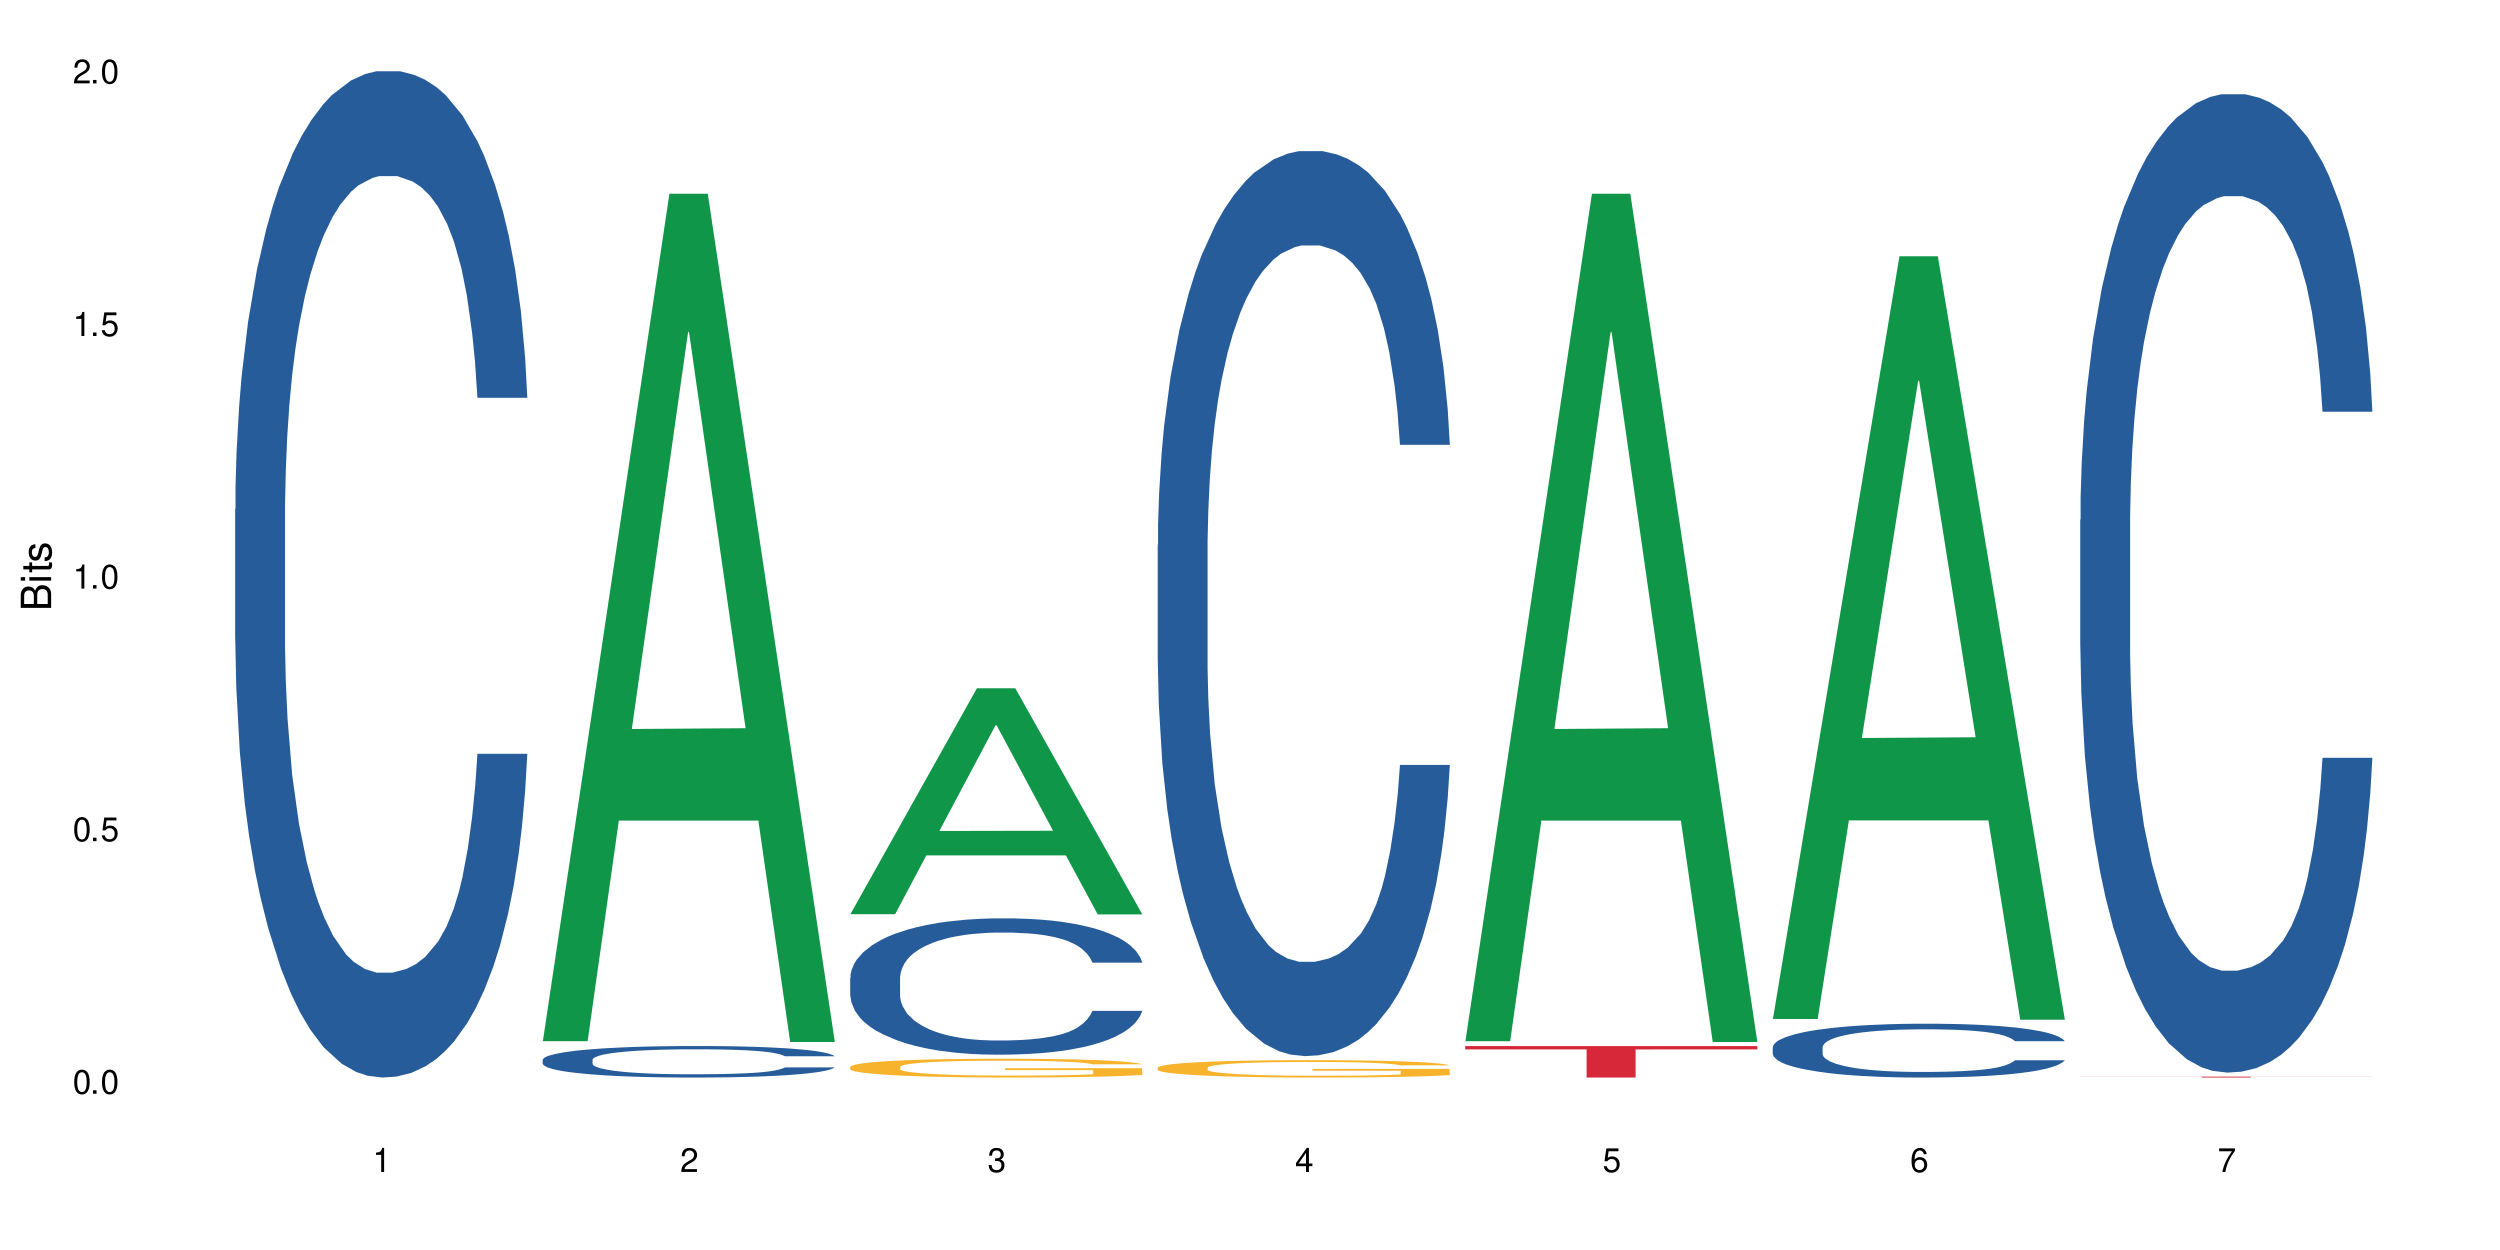<?xml version="1.0" encoding="UTF-8"?>
<svg xmlns="http://www.w3.org/2000/svg" xmlns:xlink="http://www.w3.org/1999/xlink" width="720" height="360" viewBox="0 0 720 360">
<defs>
<g>
<g id="glyph-0-0">
</g>
<g id="glyph-0-1">
<path d="M 2.641 -6.938 C 2 -6.938 1.422 -6.656 1.078 -6.172 C 0.641 -5.562 0.406 -4.641 0.406 -3.359 C 0.406 -1.016 1.188 0.219 2.641 0.219 C 4.078 0.219 4.859 -1.016 4.859 -3.297 C 4.859 -4.641 4.656 -5.547 4.203 -6.172 C 3.844 -6.656 3.281 -6.938 2.641 -6.938 Z M 2.641 -6.188 C 3.547 -6.188 4 -5.25 4 -3.375 C 4 -1.406 3.562 -0.484 2.625 -0.484 C 1.734 -0.484 1.281 -1.438 1.281 -3.344 C 1.281 -5.25 1.734 -6.188 2.641 -6.188 Z M 2.641 -6.188 "/>
</g>
<g id="glyph-0-2">
<path d="M 1.828 -1 L 0.828 -1 L 0.828 0 L 1.828 0 Z M 1.828 -1 "/>
</g>
<g id="glyph-0-3">
<path d="M 4.562 -6.797 L 1.062 -6.797 L 0.547 -3.094 L 1.328 -3.094 C 1.719 -3.562 2.047 -3.734 2.578 -3.734 C 3.484 -3.734 4.062 -3.109 4.062 -2.094 C 4.062 -1.125 3.484 -0.531 2.578 -0.531 C 1.828 -0.531 1.375 -0.906 1.188 -1.672 L 0.328 -1.672 C 0.453 -1.109 0.547 -0.844 0.75 -0.594 C 1.125 -0.078 1.828 0.219 2.594 0.219 C 3.969 0.219 4.922 -0.781 4.922 -2.219 C 4.922 -3.562 4.031 -4.484 2.719 -4.484 C 2.25 -4.484 1.859 -4.359 1.469 -4.062 L 1.734 -5.969 L 4.562 -5.969 Z M 4.562 -6.797 "/>
</g>
<g id="glyph-0-4">
<path d="M 2.484 -4.938 L 2.484 0 L 3.328 0 L 3.328 -6.938 L 2.766 -6.938 C 2.469 -5.875 2.281 -5.734 0.984 -5.562 L 0.984 -4.938 Z M 2.484 -4.938 "/>
</g>
<g id="glyph-0-5">
<path d="M 4.859 -0.828 L 1.281 -0.828 C 1.359 -1.406 1.672 -1.781 2.5 -2.281 L 3.469 -2.828 C 4.406 -3.344 4.906 -4.062 4.906 -4.906 C 4.906 -5.484 4.672 -6.031 4.266 -6.406 C 3.859 -6.766 3.375 -6.938 2.719 -6.938 C 1.859 -6.938 1.219 -6.625 0.844 -6.031 C 0.609 -5.672 0.5 -5.234 0.484 -4.531 L 1.328 -4.531 C 1.359 -5.016 1.406 -5.281 1.531 -5.516 C 1.75 -5.938 2.188 -6.203 2.703 -6.203 C 3.469 -6.203 4.031 -5.641 4.031 -4.891 C 4.031 -4.344 3.719 -3.859 3.125 -3.516 L 2.234 -3 C 0.812 -2.172 0.406 -1.531 0.328 -0.016 L 4.859 -0.016 Z M 4.859 -0.828 "/>
</g>
<g id="glyph-0-6">
<path d="M 2.125 -3.188 L 2.578 -3.188 C 3.5 -3.188 3.984 -2.766 3.984 -1.922 C 3.984 -1.062 3.469 -0.531 2.594 -0.531 C 1.656 -0.531 1.203 -1 1.156 -2.016 L 0.312 -2.016 C 0.344 -1.453 0.438 -1.094 0.609 -0.781 C 0.953 -0.109 1.625 0.219 2.547 0.219 C 3.953 0.219 4.859 -0.625 4.859 -1.938 C 4.859 -2.828 4.516 -3.297 3.703 -3.594 C 4.344 -3.844 4.656 -4.328 4.656 -5.031 C 4.656 -6.219 3.875 -6.938 2.578 -6.938 C 1.203 -6.938 0.484 -6.172 0.453 -4.703 L 1.297 -4.703 C 1.312 -5.125 1.344 -5.359 1.453 -5.578 C 1.641 -5.969 2.062 -6.203 2.594 -6.203 C 3.344 -6.203 3.797 -5.75 3.797 -5 C 3.797 -4.516 3.609 -4.219 3.25 -4.047 C 3.016 -3.953 2.703 -3.922 2.125 -3.906 Z M 2.125 -3.188 "/>
</g>
<g id="glyph-0-7">
<path d="M 3.141 -1.672 L 3.141 0 L 3.984 0 L 3.984 -1.672 L 4.984 -1.672 L 4.984 -2.438 L 3.984 -2.438 L 3.984 -6.938 L 3.359 -6.938 L 0.266 -2.578 L 0.266 -1.672 Z M 3.141 -2.438 L 1 -2.438 L 3.141 -5.5 Z M 3.141 -2.438 "/>
</g>
<g id="glyph-0-8">
<path d="M 4.781 -5.125 C 4.609 -6.266 3.891 -6.938 2.844 -6.938 C 2.094 -6.938 1.422 -6.578 1.031 -5.953 C 0.594 -5.266 0.406 -4.422 0.406 -3.172 C 0.406 -2 0.578 -1.25 0.984 -0.641 C 1.359 -0.078 1.953 0.219 2.703 0.219 C 3.984 0.219 4.922 -0.75 4.922 -2.094 C 4.922 -3.375 4.062 -4.281 2.844 -4.281 C 2.172 -4.281 1.641 -4.031 1.281 -3.516 C 1.281 -5.234 1.828 -6.188 2.797 -6.188 C 3.391 -6.188 3.797 -5.797 3.938 -5.125 Z M 2.734 -3.531 C 3.547 -3.531 4.062 -2.953 4.062 -2.031 C 4.062 -1.156 3.484 -0.531 2.703 -0.531 C 1.922 -0.531 1.328 -1.188 1.328 -2.078 C 1.328 -2.938 1.906 -3.531 2.734 -3.531 Z M 2.734 -3.531 "/>
</g>
<g id="glyph-0-9">
<path d="M 4.984 -6.797 L 0.438 -6.797 L 0.438 -5.969 L 4.109 -5.969 C 2.5 -3.656 1.828 -2.234 1.328 0 L 2.219 0 C 2.594 -2.172 3.453 -4.047 4.984 -6.094 Z M 4.984 -6.797 "/>
</g>
<g id="glyph-1-0">
</g>
<g id="glyph-1-1">
<path d="M 0 -0.953 L 0 -4.891 C 0 -5.719 -0.234 -6.344 -0.734 -6.797 C -1.188 -7.234 -1.812 -7.469 -2.5 -7.469 C -3.547 -7.469 -4.188 -7 -4.625 -5.875 C -4.984 -6.688 -5.625 -7.094 -6.531 -7.094 C -7.172 -7.094 -7.734 -6.859 -8.141 -6.391 C -8.562 -5.922 -8.75 -5.344 -8.75 -4.5 L -8.75 -0.953 Z M -4.984 -2.062 L -7.766 -2.062 L -7.766 -4.219 C -7.766 -4.844 -7.688 -5.203 -7.453 -5.5 C -7.219 -5.812 -6.859 -5.969 -6.375 -5.969 C -5.891 -5.969 -5.531 -5.812 -5.297 -5.5 C -5.062 -5.203 -4.984 -4.844 -4.984 -4.219 Z M -0.984 -2.062 L -4 -2.062 L -4 -4.781 C -4 -5.766 -3.438 -6.359 -2.484 -6.359 C -1.547 -6.359 -0.984 -5.766 -0.984 -4.781 Z M -0.984 -2.062 "/>
</g>
<g id="glyph-1-2">
<path d="M -6.281 -1.797 L -6.281 -0.797 L 0 -0.797 L 0 -1.797 Z M -8.75 -1.797 L -8.75 -0.797 L -7.484 -0.797 L -7.484 -1.797 Z M -8.75 -1.797 "/>
</g>
<g id="glyph-1-3">
<path d="M -6.281 -3.047 L -6.281 -2.016 L -8.016 -2.016 L -8.016 -1.016 L -6.281 -1.016 L -6.281 -0.172 L -5.469 -0.172 L -5.469 -1.016 L -0.719 -1.016 C -0.078 -1.016 0.281 -1.453 0.281 -2.234 C 0.281 -2.5 0.25 -2.719 0.188 -3.047 L -0.641 -3.047 C -0.609 -2.906 -0.594 -2.766 -0.594 -2.562 C -0.594 -2.141 -0.719 -2.016 -1.156 -2.016 L -5.469 -2.016 L -5.469 -3.047 Z M -6.281 -3.047 "/>
</g>
<g id="glyph-1-4">
<path d="M -4.531 -5.25 C -5.766 -5.25 -6.469 -4.422 -6.469 -2.969 C -6.469 -1.516 -5.719 -0.562 -4.547 -0.562 C -3.562 -0.562 -3.094 -1.062 -2.734 -2.562 L -2.516 -3.484 C -2.344 -4.188 -2.094 -4.469 -1.641 -4.469 C -1.047 -4.469 -0.641 -3.875 -0.641 -3 C -0.641 -2.453 -0.797 -2 -1.062 -1.75 C -1.25 -1.594 -1.422 -1.531 -1.875 -1.469 L -1.875 -0.406 C -0.422 -0.453 0.281 -1.266 0.281 -2.922 C 0.281 -4.5 -0.5 -5.516 -1.719 -5.516 C -2.656 -5.516 -3.172 -4.984 -3.469 -3.734 L -3.703 -2.766 C -3.891 -1.953 -4.156 -1.609 -4.594 -1.609 C -5.188 -1.609 -5.547 -2.125 -5.547 -2.938 C -5.547 -3.75 -5.203 -4.172 -4.531 -4.203 Z M -4.531 -5.25 "/>
</g>
</g>
</defs>
<rect x="-72" y="-36" width="864" height="432" fill="rgb(100%, 100%, 100%)" fill-opacity="1"/>
<path fill-rule="nonzero" fill="rgb(14.51%, 36.078%, 60%)" fill-opacity="1" d="M 67.73 146.621 L 67.832 146.355 L 67.832 140 L 68.141 129.934 L 68.859 117.215 L 69.578 108.477 L 71.426 92.844 L 73.988 77.746 L 76.656 66.09 L 78.605 59.203 L 80.352 53.902 L 84.352 44.102 L 86.918 39.07 L 89.688 34.566 L 93.074 30.062 L 95.535 27.414 L 101.078 23.176 L 105.18 21.32 L 108.363 20.527 L 115.238 20.527 L 119.34 21.586 L 122.316 22.91 L 125.598 25.031 L 128.371 27.414 L 133.191 33.242 L 137.5 40.66 L 139.449 44.898 L 142.527 53.109 L 144.891 61.055 L 146.531 67.945 L 148.379 77.746 L 150.02 89.668 L 151.25 103.176 L 151.867 114.566 L 137.5 114.566 L 136.785 103.973 L 135.961 95.758 L 134.422 84.898 L 132.883 77.215 L 130.73 69.535 L 128.781 64.5 L 126.113 59.469 L 123.754 56.289 L 121.289 53.902 L 118.93 52.316 L 114.414 50.727 L 109.184 50.727 L 107.234 51.254 L 103.23 53.375 L 101.078 55.23 L 98 58.938 L 95.844 62.383 L 93.281 67.68 L 91.535 72.184 L 89.379 79.07 L 87.84 85.164 L 86.098 93.906 L 85.07 100.527 L 84.148 107.945 L 83.328 116.688 L 82.711 125.957 L 82.301 135.762 L 82.094 145.297 L 82.094 186.355 L 82.301 195.895 L 82.812 207.02 L 84.148 223.18 L 86.098 237.219 L 88.355 248.344 L 90.508 256.293 L 91.742 260 L 93.383 264.238 L 95.945 269.535 L 99.641 274.836 L 101.797 276.953 L 105.078 279.074 L 108.465 280.133 L 112.98 280.133 L 116.98 279.074 L 119.648 277.75 L 122.418 275.629 L 126.215 271.125 L 128.574 266.887 L 130.629 261.855 L 132.168 256.82 L 133.191 252.582 L 134.73 244.371 L 135.961 235.363 L 136.887 226.094 L 137.5 217.086 L 151.867 217.086 L 151.25 227.684 L 150.328 238.012 L 149.402 245.695 L 147.969 254.969 L 146.324 263.18 L 143.965 272.449 L 142.016 278.543 L 139.449 285.168 L 137.09 290.199 L 134.527 294.703 L 130.73 300 L 128.266 302.648 L 125.598 305.035 L 122.418 307.152 L 118.418 309.008 L 114.109 310.066 L 110.105 310.332 L 105.797 309.801 L 102.617 308.742 L 98.41 306.359 L 93.176 301.59 L 89.379 296.559 L 86.406 291.523 L 83.84 286.227 L 80.969 279.074 L 77.273 267.418 L 75.016 258.41 L 73.477 250.992 L 71.734 240.664 L 70.5 231.391 L 69.066 216.555 L 68.039 197.746 L 67.73 183.18 Z M 67.73 146.621 "/>
<path fill-rule="nonzero" fill="rgb(6.275%, 58.824%, 28.235%)" fill-opacity="1" d="M 156.293 299.863 L 156.383 299.637 L 192.789 55.801 L 203.844 55.801 L 240.43 300.094 L 227.574 300.094 L 218.406 236.328 L 178.227 236.328 L 169.238 299.863 L 156.293 299.863 L 182.094 209.949 L 214.723 209.719 L 198.453 95.715 L 198.273 95.484 L 198.094 96.176 L 182.004 209.719 L 182.094 209.949 Z M 156.293 299.863 "/>
<path fill-rule="nonzero" fill="rgb(14.51%, 36.078%, 60%)" fill-opacity="1" d="M 156.293 305.207 L 156.398 305.199 L 156.398 305 L 156.703 304.684 L 157.422 304.285 L 158.141 304.012 L 159.988 303.523 L 162.555 303.051 L 165.223 302.684 L 167.172 302.469 L 168.914 302.305 L 172.918 301.996 L 175.48 301.84 L 178.25 301.699 L 181.637 301.559 L 184.102 301.473 L 189.641 301.34 L 193.746 301.285 L 196.926 301.258 L 203.801 301.258 L 207.902 301.293 L 210.879 301.332 L 214.164 301.398 L 216.934 301.473 L 221.754 301.656 L 226.066 301.891 L 228.016 302.02 L 231.094 302.277 L 233.453 302.527 L 235.094 302.742 L 236.941 303.051 L 238.582 303.422 L 239.812 303.848 L 240.43 304.203 L 226.066 304.203 L 225.348 303.871 L 224.527 303.613 L 222.988 303.273 L 221.449 303.035 L 219.293 302.793 L 217.344 302.637 L 214.676 302.477 L 212.316 302.379 L 209.855 302.305 L 207.492 302.254 L 202.98 302.203 L 197.746 302.203 L 195.797 302.219 L 191.797 302.285 L 189.641 302.344 L 186.562 302.461 L 184.406 302.57 L 181.844 302.734 L 180.098 302.875 L 177.945 303.09 L 176.406 303.281 L 174.66 303.555 L 173.633 303.762 L 172.711 303.996 L 171.891 304.27 L 171.273 304.559 L 170.863 304.867 L 170.66 305.164 L 170.66 306.449 L 170.863 306.75 L 171.379 307.098 L 172.711 307.605 L 174.66 308.043 L 176.918 308.391 L 179.074 308.641 L 180.305 308.758 L 181.945 308.891 L 184.512 309.055 L 188.203 309.223 L 190.359 309.289 L 193.641 309.355 L 197.027 309.387 L 201.543 309.387 L 205.543 309.355 L 208.211 309.312 L 210.98 309.246 L 214.777 309.105 L 217.137 308.973 L 219.191 308.816 L 220.73 308.656 L 221.754 308.523 L 223.293 308.266 L 224.527 307.984 L 225.449 307.695 L 226.066 307.414 L 240.43 307.414 L 239.812 307.746 L 238.891 308.066 L 237.969 308.309 L 236.531 308.598 L 234.891 308.855 L 232.527 309.145 L 230.578 309.336 L 228.016 309.543 L 225.656 309.703 L 223.09 309.844 L 219.293 310.008 L 216.832 310.094 L 214.164 310.168 L 210.98 310.234 L 206.98 310.289 L 202.672 310.324 L 198.668 310.332 L 194.359 310.316 L 191.18 310.281 L 186.973 310.207 L 181.738 310.059 L 177.945 309.902 L 174.969 309.742 L 172.402 309.578 L 169.531 309.355 L 165.836 308.988 L 163.578 308.707 L 162.039 308.473 L 160.297 308.152 L 159.066 307.859 L 157.629 307.395 L 156.602 306.809 L 156.293 306.352 Z M 156.293 305.207 "/>
<path fill-rule="nonzero" fill="rgb(6.275%, 58.824%, 28.235%)" fill-opacity="1" d="M 244.859 263.285 L 244.949 263.223 L 281.352 198.227 L 292.41 198.227 L 328.992 263.344 L 316.141 263.344 L 306.969 246.348 L 266.789 246.348 L 257.801 263.285 L 244.859 263.285 L 270.656 239.316 L 303.285 239.254 L 287.016 208.867 L 286.836 208.805 L 286.656 208.988 L 270.566 239.254 L 270.656 239.316 Z M 244.859 263.285 "/>
<path fill-rule="nonzero" fill="rgb(14.51%, 36.078%, 60%)" fill-opacity="1" d="M 244.859 281.582 L 244.961 281.547 L 244.961 280.688 L 245.27 279.324 L 245.988 277.602 L 246.703 276.418 L 248.551 274.301 L 251.117 272.258 L 253.785 270.68 L 255.734 269.746 L 257.477 269.027 L 261.48 267.699 L 264.043 267.02 L 266.816 266.41 L 270.199 265.801 L 272.664 265.441 L 278.203 264.867 L 282.309 264.617 L 285.488 264.508 L 292.363 264.508 L 296.469 264.652 L 299.441 264.832 L 302.727 265.117 L 305.496 265.441 L 310.32 266.23 L 314.629 267.234 L 316.578 267.809 L 319.656 268.922 L 322.016 269.996 L 323.656 270.93 L 325.504 272.258 L 327.145 273.871 L 328.379 275.699 L 328.992 277.242 L 314.629 277.242 L 313.91 275.809 L 313.09 274.695 L 311.551 273.227 L 310.012 272.184 L 307.855 271.145 L 305.906 270.461 L 303.238 269.781 L 300.879 269.352 L 298.418 269.027 L 296.059 268.812 L 291.543 268.598 L 286.309 268.598 L 284.359 268.668 L 280.359 268.957 L 278.203 269.207 L 275.125 269.711 L 272.973 270.176 L 270.406 270.895 L 268.66 271.504 L 266.508 272.438 L 264.969 273.262 L 263.223 274.445 L 262.199 275.34 L 261.273 276.344 L 260.453 277.527 L 259.84 278.785 L 259.426 280.113 L 259.223 281.402 L 259.223 286.961 L 259.426 288.254 L 259.941 289.762 L 261.273 291.949 L 263.223 293.852 L 265.48 295.355 L 267.637 296.434 L 268.867 296.934 L 270.508 297.508 L 273.074 298.227 L 276.77 298.941 L 278.922 299.23 L 282.207 299.516 L 285.59 299.66 L 290.105 299.66 L 294.109 299.516 L 296.773 299.336 L 299.547 299.051 L 303.344 298.441 L 305.703 297.867 L 307.754 297.184 L 309.293 296.504 L 310.32 295.93 L 311.859 294.816 L 313.09 293.598 L 314.012 292.344 L 314.629 291.125 L 328.992 291.125 L 328.379 292.559 L 327.453 293.957 L 326.531 294.996 L 325.094 296.254 L 323.453 297.363 L 321.094 298.621 L 319.145 299.445 L 316.578 300.344 L 314.219 301.023 L 311.652 301.633 L 307.855 302.352 L 305.395 302.711 L 302.727 303.031 L 299.547 303.32 L 295.543 303.57 L 291.234 303.715 L 287.234 303.75 L 282.926 303.68 L 279.742 303.535 L 275.535 303.211 L 270.305 302.566 L 266.508 301.883 L 263.531 301.203 L 260.965 300.484 L 258.094 299.516 L 254.398 297.938 L 252.145 296.719 L 250.605 295.715 L 248.859 294.316 L 247.629 293.059 L 246.191 291.051 L 245.164 288.504 L 244.859 286.531 Z M 244.859 281.582 "/>
<path fill-rule="nonzero" fill="rgb(96.863%, 70.196%, 16.863%)" fill-opacity="1" d="M 244.859 307.234 L 244.961 307.23 L 244.961 307.129 L 245.371 306.906 L 246.398 306.602 L 247.73 306.348 L 249.168 306.152 L 250.09 306.047 L 251.629 305.898 L 252.965 305.789 L 256.348 305.566 L 260.66 305.359 L 263.02 305.27 L 265.688 305.188 L 269.484 305.09 L 271.227 305.059 L 276.562 304.977 L 282.617 304.93 L 289.285 304.914 L 292.363 304.918 L 296.57 304.938 L 302.316 304.992 L 305.598 305.043 L 308.164 305.09 L 310.832 305.156 L 314.117 305.254 L 317.195 305.375 L 319.656 305.492 L 322.117 305.641 L 324.172 305.801 L 325.914 305.973 L 327.453 306.18 L 328.379 306.355 L 328.992 306.527 L 314.73 306.527 L 313.91 306.355 L 312.988 306.219 L 311.449 306.059 L 309.91 305.938 L 308.371 305.844 L 305.496 305.715 L 303.035 305.637 L 299.957 305.566 L 296.98 305.523 L 293.594 305.492 L 291.543 305.484 L 286.105 305.484 L 281.18 305.516 L 278.309 305.559 L 276.254 305.598 L 273.383 305.672 L 271.637 305.73 L 270.613 305.77 L 267.535 305.922 L 265.48 306.062 L 264.352 306.156 L 262.918 306.305 L 261.891 306.438 L 260.762 306.637 L 260.145 306.785 L 259.324 307.121 L 259.223 308.012 L 259.531 308.199 L 260.145 308.402 L 260.965 308.582 L 262.199 308.77 L 263.43 308.914 L 265.582 309.105 L 267.43 309.234 L 268.867 309.316 L 271.637 309.453 L 272.766 309.496 L 275.434 309.586 L 278.203 309.656 L 281.59 309.715 L 284.156 309.742 L 288.258 309.77 L 293.492 309.77 L 299.648 309.738 L 303.547 309.699 L 306.215 309.66 L 307.961 309.625 L 310.113 309.57 L 311.652 309.52 L 313.09 309.465 L 314.832 309.383 L 314.832 308.199 L 289.492 308.195 L 289.492 307.641 L 328.891 307.637 L 328.992 309.57 L 326.84 309.703 L 324.172 309.832 L 321.605 309.93 L 318.938 310.016 L 315.141 310.109 L 312.062 310.168 L 307.344 310.238 L 303.035 310.281 L 298.52 310.312 L 294.52 310.328 L 289.797 310.332 L 285.59 310.324 L 281.078 310.293 L 277.484 310.254 L 274.203 310.203 L 270.918 310.141 L 266.816 310.035 L 264.148 309.953 L 261.379 309.848 L 258.605 309.723 L 256.145 309.59 L 254.504 309.484 L 252.859 309.367 L 251.117 309.219 L 249.477 309.051 L 248.242 308.898 L 247.113 308.723 L 246.293 308.562 L 245.473 308.34 L 245.062 308.16 L 244.859 308.008 Z M 244.859 307.234 "/>
<path fill-rule="nonzero" fill="rgb(14.51%, 36.078%, 60%)" fill-opacity="1" d="M 333.422 156.93 L 333.523 156.691 L 333.523 150.973 L 333.832 141.922 L 334.551 130.484 L 335.27 122.621 L 337.113 108.566 L 339.68 94.988 L 342.348 84.504 L 344.297 78.309 L 346.043 73.543 L 350.043 64.73 L 352.609 60.203 L 355.379 56.152 L 358.766 52.102 L 361.227 49.719 L 366.766 45.91 L 370.871 44.242 L 374.051 43.527 L 380.926 43.527 L 385.031 44.48 L 388.008 45.672 L 391.289 47.578 L 394.059 49.719 L 398.883 54.961 L 403.191 61.633 L 405.141 65.445 L 408.219 72.828 L 410.578 79.977 L 412.223 86.172 L 414.066 94.988 L 415.711 105.707 L 416.941 117.859 L 417.555 128.102 L 403.191 128.102 L 402.473 118.574 L 401.652 111.188 L 400.113 101.418 L 398.574 94.512 L 396.422 87.602 L 394.469 83.074 L 391.805 78.547 L 389.441 75.688 L 386.98 73.543 L 384.621 72.117 L 380.105 70.688 L 374.875 70.688 L 372.922 71.164 L 368.922 73.066 L 366.766 74.734 L 363.688 78.07 L 361.535 81.168 L 358.969 85.934 L 357.227 89.984 L 355.07 96.18 L 353.531 101.656 L 351.789 109.52 L 350.762 115.477 L 349.836 122.145 L 349.016 130.008 L 348.402 138.348 L 347.992 147.16 L 347.785 155.738 L 347.785 192.664 L 347.992 201.242 L 348.504 211.25 L 349.836 225.781 L 351.789 238.406 L 354.043 248.414 L 356.199 255.562 L 357.43 258.898 L 359.07 262.707 L 361.637 267.473 L 365.332 272.238 L 367.484 274.145 L 370.77 276.051 L 374.156 277.004 L 378.668 277.004 L 382.672 276.051 L 385.34 274.859 L 388.109 272.953 L 391.906 268.902 L 394.266 265.09 L 396.316 260.566 L 397.855 256.039 L 398.883 252.227 L 400.422 244.84 L 401.652 236.742 L 402.578 228.402 L 403.191 220.301 L 417.555 220.301 L 416.941 229.832 L 416.016 239.121 L 415.094 246.031 L 413.656 254.371 L 412.016 261.758 L 409.656 270.094 L 407.707 275.574 L 405.141 281.531 L 402.781 286.055 L 400.215 290.105 L 396.422 294.871 L 393.957 297.254 L 391.289 299.398 L 388.109 301.305 L 384.109 302.973 L 379.797 303.926 L 375.797 304.164 L 371.488 303.688 L 368.305 302.734 L 364.102 300.59 L 358.867 296.301 L 355.07 291.773 L 352.094 287.246 L 349.531 282.484 L 346.656 276.051 L 342.965 265.566 L 340.707 257.469 L 339.168 250.797 L 337.422 241.504 L 336.191 233.168 L 334.754 219.824 L 333.73 202.91 L 333.422 189.809 Z M 333.422 156.93 "/>
<path fill-rule="nonzero" fill="rgb(96.863%, 70.196%, 16.863%)" fill-opacity="1" d="M 333.422 307.473 L 333.523 307.465 L 333.523 307.375 L 333.934 307.168 L 334.961 306.887 L 336.293 306.652 L 337.73 306.469 L 338.652 306.375 L 340.191 306.238 L 341.527 306.137 L 344.914 305.93 L 349.223 305.738 L 351.582 305.656 L 354.25 305.578 L 358.047 305.492 L 359.789 305.461 L 365.125 305.387 L 371.18 305.34 L 377.848 305.328 L 380.926 305.332 L 385.133 305.352 L 390.879 305.398 L 394.164 305.445 L 396.727 305.492 L 399.395 305.551 L 402.68 305.641 L 405.758 305.754 L 408.219 305.863 L 410.684 306 L 412.734 306.145 L 414.477 306.305 L 416.016 306.496 L 416.941 306.656 L 417.555 306.816 L 403.293 306.816 L 402.473 306.656 L 401.551 306.535 L 400.012 306.383 L 398.473 306.273 L 396.934 306.188 L 394.059 306.066 L 391.598 305.996 L 388.52 305.93 L 385.543 305.891 L 382.156 305.863 L 380.105 305.852 L 374.668 305.852 L 369.742 305.883 L 366.871 305.922 L 364.816 305.957 L 361.945 306.027 L 360.199 306.082 L 359.176 306.117 L 356.098 306.258 L 354.043 306.387 L 352.914 306.473 L 351.48 306.613 L 350.453 306.734 L 349.324 306.918 L 348.711 307.055 L 347.887 307.367 L 347.785 308.188 L 348.094 308.363 L 348.711 308.551 L 349.531 308.715 L 350.762 308.887 L 351.992 309.02 L 354.148 309.199 L 355.992 309.316 L 357.43 309.395 L 360.199 309.52 L 361.328 309.559 L 363.996 309.641 L 366.766 309.707 L 370.152 309.762 L 372.719 309.789 L 376.824 309.812 L 382.055 309.812 L 388.211 309.785 L 392.109 309.746 L 394.777 309.711 L 396.523 309.68 L 398.676 309.629 L 400.215 309.582 L 401.652 309.531 L 403.398 309.453 L 403.398 308.363 L 378.055 308.359 L 378.055 307.844 L 417.453 307.84 L 417.555 309.629 L 415.402 309.75 L 412.734 309.871 L 410.168 309.961 L 407.5 310.039 L 403.703 310.125 L 400.625 310.18 L 395.906 310.246 L 391.598 310.285 L 387.082 310.312 L 383.082 310.328 L 378.363 310.332 L 374.156 310.324 L 369.641 310.297 L 366.051 310.258 L 362.766 310.215 L 359.484 310.152 L 355.379 310.059 L 352.711 309.98 L 349.941 309.883 L 347.172 309.77 L 344.707 309.648 L 343.066 309.551 L 341.426 309.441 L 339.68 309.305 L 338.039 309.148 L 336.809 309.008 L 335.68 308.848 L 334.859 308.695 L 334.035 308.488 L 333.625 308.324 L 333.422 308.184 Z M 333.422 307.473 "/>
<path fill-rule="nonzero" fill="rgb(6.275%, 58.824%, 28.235%)" fill-opacity="1" d="M 421.984 299.863 L 422.074 299.637 L 458.48 55.801 L 469.535 55.801 L 506.121 300.094 L 493.266 300.094 L 484.098 236.328 L 443.918 236.328 L 434.93 299.863 L 421.984 299.863 L 447.781 209.949 L 480.41 209.719 L 464.141 95.715 L 463.961 95.484 L 463.781 96.176 L 447.691 209.719 L 447.781 209.949 Z M 421.984 299.863 "/>
<path fill-rule="nonzero" fill="rgb(83.922%, 15.686%, 22.353%)" fill-opacity="1" d="M 421.984 301.258 L 506.121 301.258 L 506.121 302.23 L 471.055 302.238 L 471.055 310.332 L 456.945 310.332 L 456.945 302.246 L 456.742 302.23 L 421.984 302.23 Z M 421.984 301.258 "/>
<path fill-rule="nonzero" fill="rgb(6.275%, 58.824%, 28.235%)" fill-opacity="1" d="M 510.547 293.469 L 510.637 293.266 L 547.043 73.801 L 558.098 73.801 L 594.684 293.676 L 581.828 293.676 L 572.66 236.281 L 532.48 236.281 L 523.492 293.469 L 510.547 293.469 L 536.348 212.539 L 568.977 212.332 L 552.707 109.723 L 552.527 109.52 L 552.348 110.137 L 536.258 212.332 L 536.348 212.539 Z M 510.547 293.469 "/>
<path fill-rule="nonzero" fill="rgb(14.51%, 36.078%, 60%)" fill-opacity="1" d="M 510.547 301.582 L 510.652 301.566 L 510.652 301.227 L 510.957 300.688 L 511.676 300.008 L 512.395 299.543 L 514.242 298.707 L 516.809 297.898 L 519.473 297.277 L 521.426 296.91 L 523.168 296.625 L 527.168 296.102 L 529.734 295.832 L 532.504 295.59 L 535.891 295.352 L 538.355 295.211 L 543.895 294.984 L 548 294.883 L 551.18 294.84 L 558.055 294.84 L 562.156 294.898 L 565.133 294.969 L 568.418 295.082 L 571.188 295.211 L 576.008 295.52 L 580.32 295.918 L 582.27 296.145 L 585.348 296.582 L 587.707 297.008 L 589.348 297.375 L 591.195 297.898 L 592.836 298.535 L 594.066 299.258 L 594.684 299.867 L 580.32 299.867 L 579.602 299.301 L 578.781 298.863 L 577.242 298.281 L 575.703 297.871 L 573.547 297.461 L 571.598 297.191 L 568.93 296.922 L 566.57 296.754 L 564.105 296.625 L 561.746 296.539 L 557.234 296.457 L 552 296.457 L 550.051 296.484 L 546.051 296.598 L 543.895 296.695 L 540.816 296.895 L 538.66 297.078 L 536.098 297.363 L 534.352 297.602 L 532.199 297.969 L 530.66 298.297 L 528.914 298.762 L 527.887 299.117 L 526.965 299.516 L 526.145 299.98 L 525.527 300.477 L 525.117 301 L 524.914 301.512 L 524.914 303.707 L 525.117 304.215 L 525.629 304.809 L 526.965 305.672 L 528.914 306.426 L 531.172 307.02 L 533.324 307.445 L 534.559 307.641 L 536.199 307.867 L 538.766 308.152 L 542.457 308.434 L 544.613 308.547 L 547.895 308.66 L 551.281 308.719 L 555.797 308.719 L 559.797 308.66 L 562.465 308.59 L 565.234 308.477 L 569.031 308.238 L 571.391 308.012 L 573.445 307.742 L 574.984 307.473 L 576.008 307.246 L 577.547 306.805 L 578.781 306.324 L 579.703 305.828 L 580.32 305.348 L 594.684 305.348 L 594.066 305.914 L 593.145 306.465 L 592.223 306.879 L 590.785 307.371 L 589.145 307.812 L 586.781 308.309 L 584.832 308.633 L 582.27 308.988 L 579.91 309.258 L 577.344 309.496 L 573.547 309.781 L 571.086 309.922 L 568.418 310.051 L 565.234 310.164 L 561.234 310.262 L 556.926 310.316 L 552.922 310.332 L 548.613 310.305 L 545.434 310.246 L 541.227 310.121 L 535.992 309.863 L 532.199 309.598 L 529.223 309.328 L 526.656 309.043 L 523.785 308.66 L 520.09 308.039 L 517.832 307.559 L 516.293 307.16 L 514.551 306.609 L 513.316 306.113 L 511.883 305.32 L 510.855 304.312 L 510.547 303.535 Z M 510.547 301.582 "/>
<path fill-rule="nonzero" fill="rgb(14.51%, 36.078%, 60%)" fill-opacity="1" d="M 599.113 149.738 L 599.215 149.48 L 599.215 143.297 L 599.523 133.512 L 600.238 121.148 L 600.957 112.648 L 602.805 97.453 L 605.371 82.773 L 608.039 71.438 L 609.988 64.742 L 611.73 59.59 L 615.734 50.062 L 618.297 45.168 L 621.07 40.789 L 624.453 36.41 L 626.918 33.836 L 632.457 29.715 L 636.562 27.91 L 639.742 27.141 L 646.617 27.141 L 650.723 28.168 L 653.695 29.457 L 656.98 31.516 L 659.75 33.836 L 664.574 39.5 L 668.883 46.715 L 670.832 50.836 L 673.91 58.82 L 676.27 66.547 L 677.91 73.242 L 679.758 82.773 L 681.398 94.363 L 682.633 107.496 L 683.246 118.574 L 668.883 118.574 L 668.164 108.27 L 667.344 100.285 L 665.805 89.727 L 664.266 82.258 L 662.109 74.789 L 660.16 69.895 L 657.492 65 L 655.133 61.91 L 652.672 59.59 L 650.312 58.047 L 645.797 56.5 L 640.562 56.5 L 638.613 57.016 L 634.613 59.078 L 632.457 60.879 L 629.379 64.484 L 627.227 67.832 L 624.66 72.984 L 622.914 77.363 L 620.762 84.059 L 619.223 89.984 L 617.477 98.484 L 616.453 104.922 L 615.527 112.133 L 614.707 120.633 L 614.09 129.648 L 613.68 139.176 L 613.477 148.449 L 613.477 188.371 L 613.68 197.645 L 614.195 208.461 L 615.527 224.172 L 617.477 237.824 L 619.734 248.641 L 621.891 256.367 L 623.121 259.973 L 624.762 264.094 L 627.328 269.246 L 631.02 274.395 L 633.176 276.457 L 636.461 278.516 L 639.844 279.547 L 644.359 279.547 L 648.359 278.516 L 651.027 277.23 L 653.801 275.168 L 657.594 270.789 L 659.957 266.668 L 662.008 261.777 L 663.547 256.883 L 664.574 252.762 L 666.113 244.777 L 667.344 236.02 L 668.266 227.004 L 668.883 218.25 L 683.246 218.25 L 682.633 228.551 L 681.707 238.594 L 680.785 246.066 L 679.348 255.078 L 677.707 263.062 L 675.348 272.078 L 673.398 278.004 L 670.832 284.441 L 668.473 289.336 L 665.906 293.715 L 662.109 298.863 L 659.648 301.441 L 656.98 303.758 L 653.801 305.82 L 649.797 307.621 L 645.488 308.652 L 641.488 308.91 L 637.176 308.395 L 633.996 307.363 L 629.789 305.047 L 624.559 300.41 L 620.762 295.516 L 617.785 290.621 L 615.219 285.473 L 612.348 278.516 L 608.652 267.184 L 606.395 258.426 L 604.855 251.215 L 603.113 241.172 L 601.883 232.156 L 600.445 217.734 L 599.418 199.445 L 599.113 185.281 Z M 599.113 149.738 "/>
<path fill-rule="nonzero" fill="rgb(83.922%, 15.686%, 22.353%)" fill-opacity="1" d="M 599.113 310.074 L 683.246 310.074 L 683.246 310.102 L 648.184 310.102 L 648.184 310.332 L 634.074 310.332 L 634.074 310.102 L 599.113 310.102 Z M 599.113 310.074 "/>
<g fill="rgb(0%, 0%, 0%)" fill-opacity="1">
<use xlink:href="#glyph-0-1" x="20.965" y="314.993"/>
<use xlink:href="#glyph-0-2" x="25.965" y="314.993"/>
<use xlink:href="#glyph-0-1" x="28.965" y="314.993"/>
</g>
<g fill="rgb(0%, 0%, 0%)" fill-opacity="1">
<use xlink:href="#glyph-0-1" x="20.965" y="242.251"/>
<use xlink:href="#glyph-0-2" x="25.965" y="242.251"/>
<use xlink:href="#glyph-0-3" x="28.965" y="242.251"/>
</g>
<g fill="rgb(0%, 0%, 0%)" fill-opacity="1">
<use xlink:href="#glyph-0-4" x="20.965" y="169.509"/>
<use xlink:href="#glyph-0-2" x="25.965" y="169.509"/>
<use xlink:href="#glyph-0-1" x="28.965" y="169.509"/>
</g>
<g fill="rgb(0%, 0%, 0%)" fill-opacity="1">
<use xlink:href="#glyph-0-4" x="20.965" y="96.767"/>
<use xlink:href="#glyph-0-2" x="25.965" y="96.767"/>
<use xlink:href="#glyph-0-3" x="28.965" y="96.767"/>
</g>
<g fill="rgb(0%, 0%, 0%)" fill-opacity="1">
<use xlink:href="#glyph-0-5" x="20.965" y="24.024"/>
<use xlink:href="#glyph-0-2" x="25.965" y="24.024"/>
<use xlink:href="#glyph-0-1" x="28.965" y="24.024"/>
</g>
<g fill="rgb(0%, 0%, 0%)" fill-opacity="1">
<use xlink:href="#glyph-0-4" x="107.297" y="337.532"/>
</g>
<g fill="rgb(0%, 0%, 0%)" fill-opacity="1">
<use xlink:href="#glyph-0-5" x="195.863" y="337.532"/>
</g>
<g fill="rgb(0%, 0%, 0%)" fill-opacity="1">
<use xlink:href="#glyph-0-6" x="284.426" y="337.532"/>
</g>
<g fill="rgb(0%, 0%, 0%)" fill-opacity="1">
<use xlink:href="#glyph-0-7" x="372.988" y="337.532"/>
</g>
<g fill="rgb(0%, 0%, 0%)" fill-opacity="1">
<use xlink:href="#glyph-0-3" x="461.551" y="337.532"/>
</g>
<g fill="rgb(0%, 0%, 0%)" fill-opacity="1">
<use xlink:href="#glyph-0-8" x="550.117" y="337.532"/>
</g>
<g fill="rgb(0%, 0%, 0%)" fill-opacity="1">
<use xlink:href="#glyph-0-9" x="638.68" y="337.532"/>
</g>
<g fill="rgb(0%, 0%, 0%)" fill-opacity="1">
<use xlink:href="#glyph-1-1" x="14.725" y="176.012"/>
<use xlink:href="#glyph-1-2" x="14.725" y="168.012"/>
<use xlink:href="#glyph-1-3" x="14.725" y="165.012"/>
<use xlink:href="#glyph-1-4" x="14.725" y="162.012"/>
</g>
</svg>
